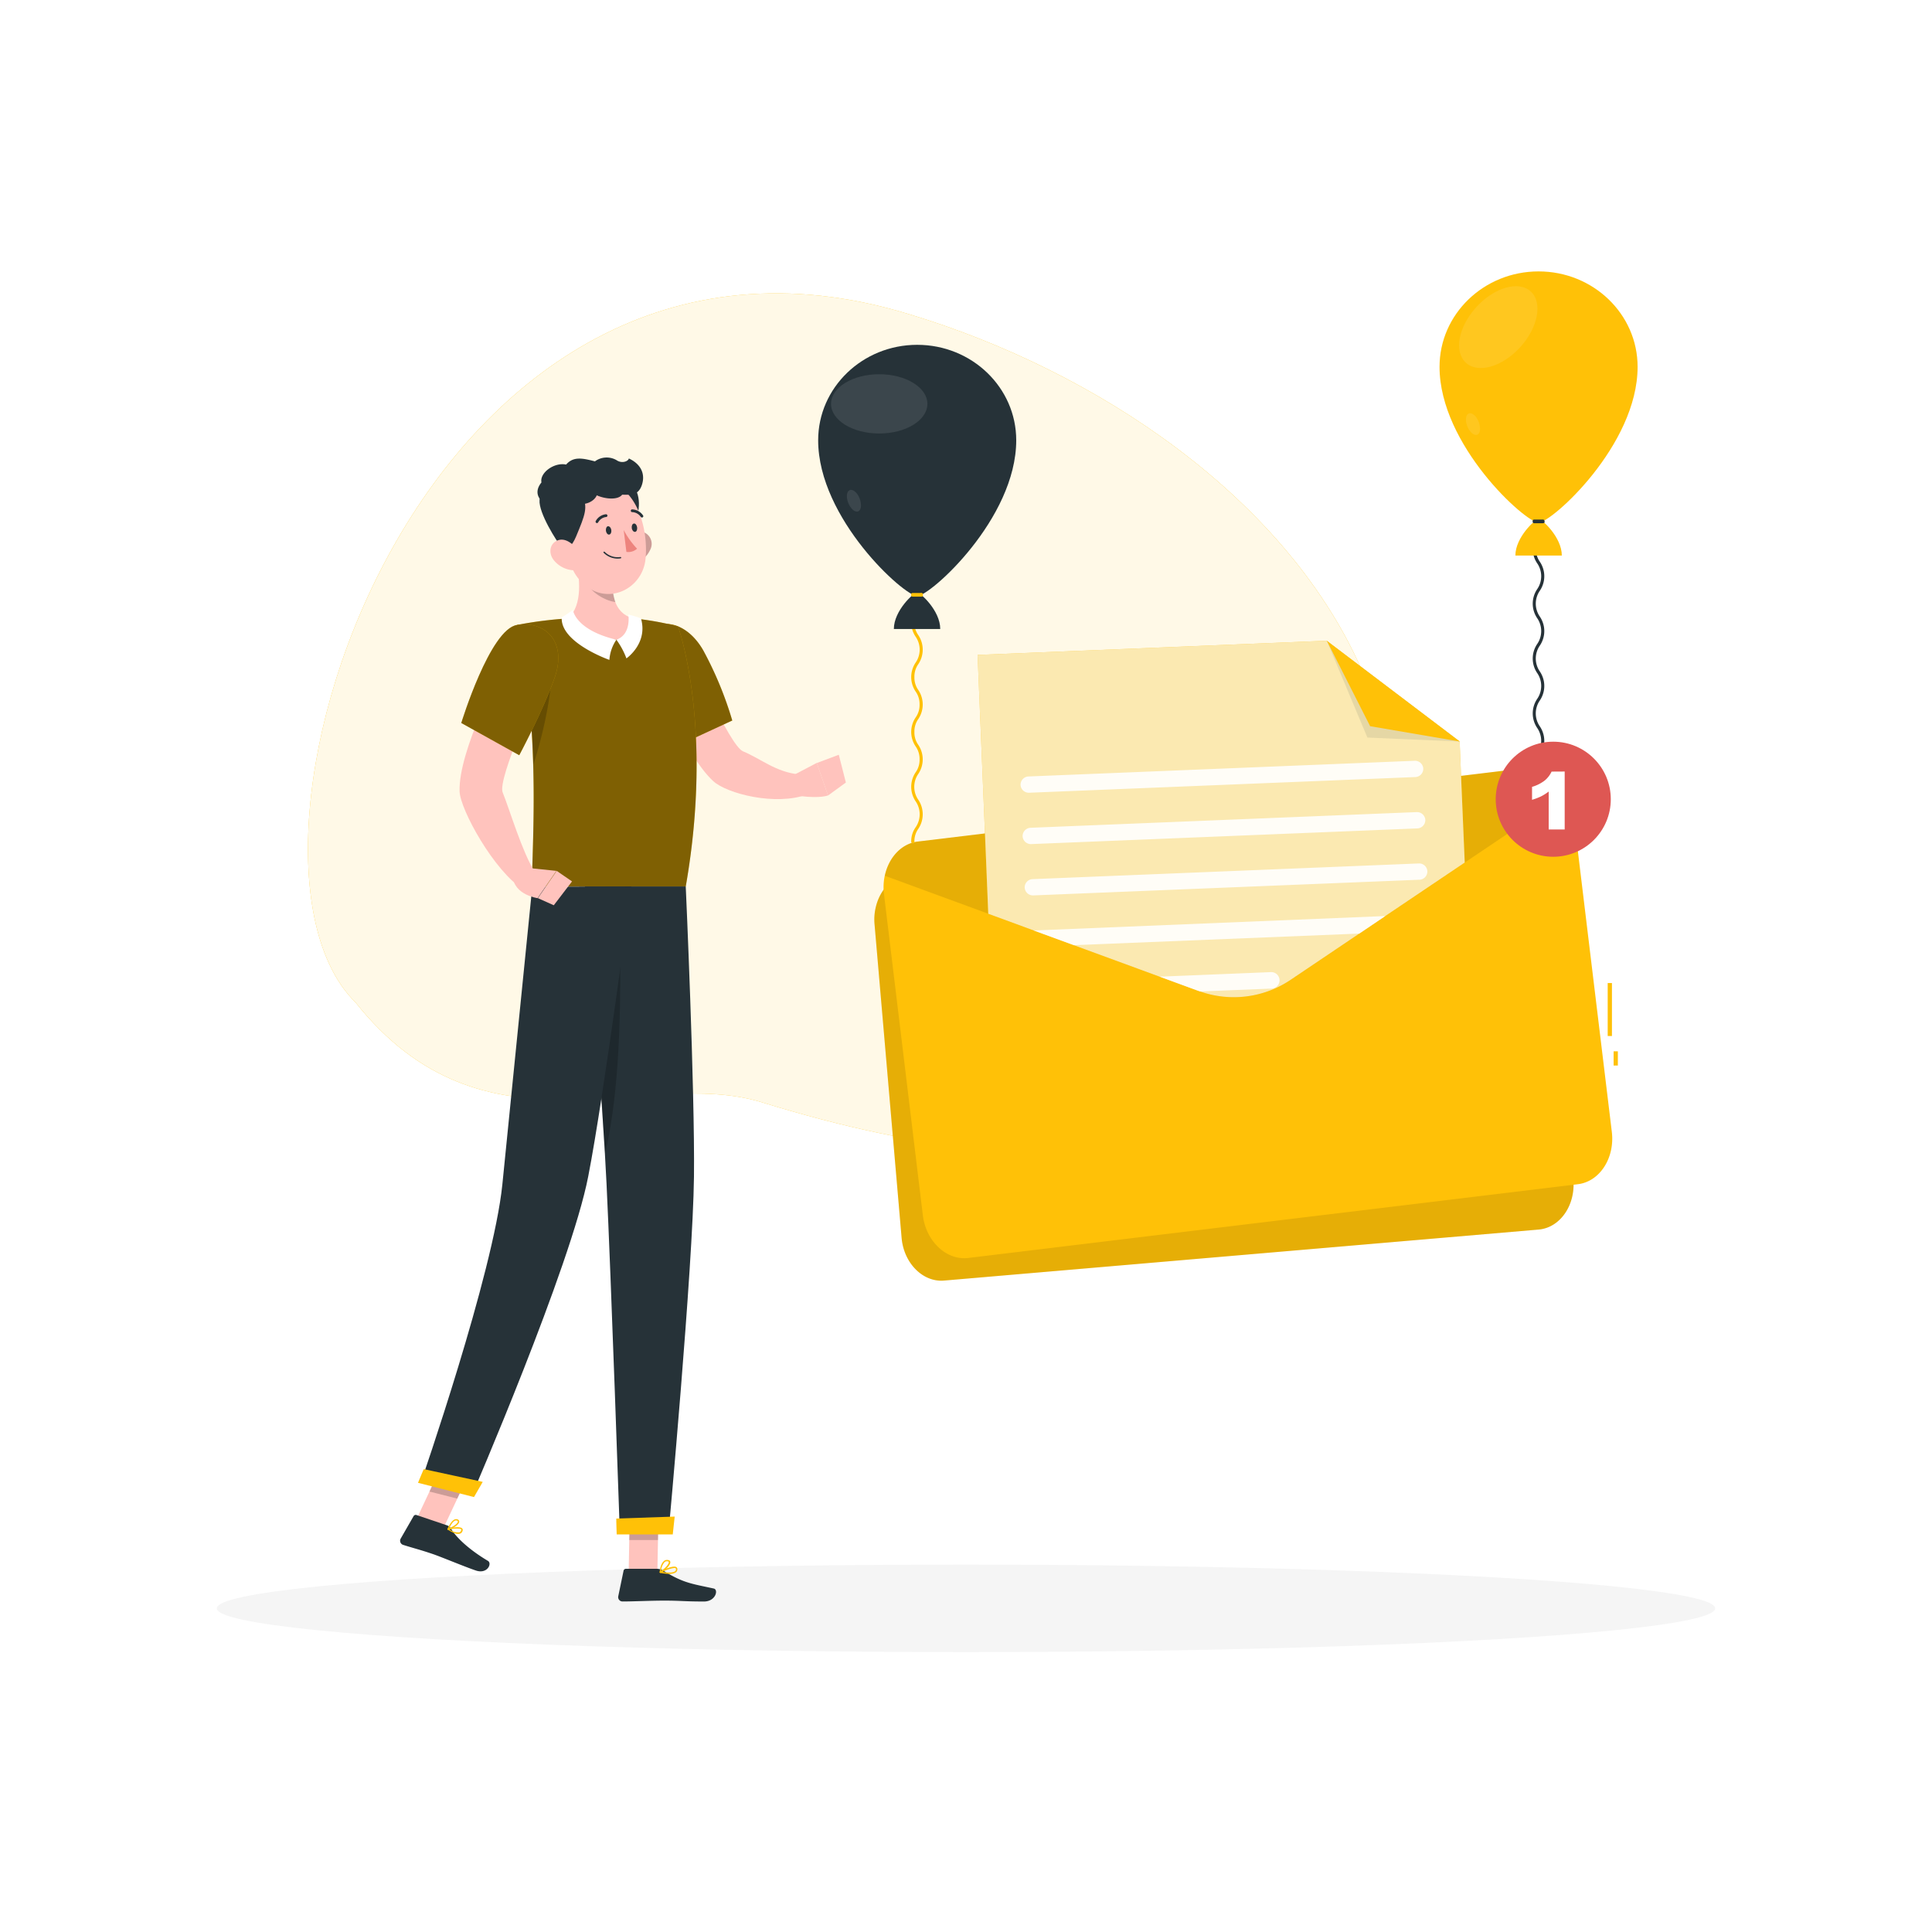 <svg class="animated" id="freepik_stories-new-message" xmlns="http://www.w3.org/2000/svg" viewBox="0 0 500 500" version="1.1" xmlns:xlink="http://www.w3.org/1999/xlink" xmlns:svgjs="http://svgjs.com/svgjs"><style>svg#freepik_stories-new-message:not(.animated) .animable {opacity: 0;}svg#freepik_stories-new-message.animated #freepik--background-simple--inject-4 {animation: 1s 1 forwards cubic-bezier(.36,-0.01,.5,1.38) fadeIn;animation-delay: 0s;}svg#freepik_stories-new-message.animated #freepik--Shadow--inject-4 {animation: 1s 1 forwards cubic-bezier(.36,-0.01,.5,1.38) fadeIn;animation-delay: 0s;}svg#freepik_stories-new-message.animated #freepik--Character--inject-4 {animation: 1s 1 forwards cubic-bezier(.36,-0.01,.5,1.38) slideLeft;animation-delay: 0s;}svg#freepik_stories-new-message.animated #freepik--Message--inject-4 {animation: 1s 1 forwards cubic-bezier(.36,-0.01,.5,1.38) slideUp,1.5s Infinite  linear floating;animation-delay: 0s,1s;}            @keyframes fadeIn {                0% {                    opacity: 0;                }                100% {                    opacity: 1;                }            }                    @keyframes slideLeft {                0% {                    opacity: 0;                    transform: translateX(-30px);                }                100% {                    opacity: 1;                    transform: translateX(0);                }            }                    @keyframes slideUp {                0% {                    opacity: 0;                    transform: translateY(30px);                }                100% {                    opacity: 1;                    transform: inherit;                }            }                    @keyframes floating {                0% {                    opacity: 1;                    transform: translateY(0px);                }                50% {                    transform: translateY(-10px);                }                100% {                    opacity: 1;                    transform: translateY(0px);                }            }        </style><g id="freepik--background-simple--inject-4" class="animable" style="transform-origin: 219.862px 187.047px;"><path d="M353.13,175c-19.47-46-69.49-79.13-117.94-93.71C109.74,43,52.64,220.61,92,259.41c33.44,42.08,74.6,16.52,105.07,25.83C368.55,338.35,370,213.22,353.13,175Z" style="fill: rgb(255, 193, 7); transform-origin: 219.862px 187.047px;" id="elavwxm1nc8rb" class="animable"></path><g id="elo1jn39plci"><path d="M353.13,175c-19.47-46-69.49-79.13-117.94-93.71C109.74,43,52.64,220.61,92,259.41c33.44,42.08,74.6,16.52,105.07,25.83C368.55,338.35,370,213.22,353.13,175Z" style="fill: rgb(255, 255, 255); opacity: 0.9; transform-origin: 219.862px 187.047px;" class="animable"></path></g></g><g id="freepik--Shadow--inject-4" class="animable" style="transform-origin: 250px 416.24px;"><ellipse id="freepik--path--inject-4" cx="250" cy="416.24" rx="193.89" ry="11.32" style="fill: rgb(245, 245, 245); transform-origin: 250px 416.24px;" class="animable"></ellipse></g><g id="freepik--Character--inject-4" class="animable" style="transform-origin: 161.229px 266.436px;"><path d="M163.63,125.23c2.15,2.85,2.41,6.35.1,12-1,2.32-2.3,4.59-5.2.7s-5.39-11-1-11.63S163.63,125.23,163.63,125.23Z" style="fill: rgb(38, 50, 56); transform-origin: 160.252px 132.631px;" id="el85z1vs0f3wl" class="animable"></path><polygon points="162.7 406.89 170.13 406.89 170.45 389.68 163.02 389.68 162.7 406.89" style="fill: rgb(255, 195, 189); transform-origin: 166.575px 398.285px;" id="el9zgvewvrj64" class="animable"></polygon><polygon points="107.54 393.69 114.74 395.52 122.19 379.67 114.99 377.84 107.54 393.69" style="fill: rgb(255, 195, 189); transform-origin: 114.865px 386.68px;" id="el1fqvxl3q9i2" class="animable"></polygon><path d="M115.7,394.76l-7.91-2.67a.63.63,0,0,0-.75.28l-3.35,5.83a1.12,1.12,0,0,0,.63,1.61c2.78.89,4.17,1.18,7.65,2.36,2.14.72,8.23,3.28,11.19,4.28s4.25-1.81,3.13-2.49c-5.05-3-8.34-6.21-9.59-8.37A1.86,1.86,0,0,0,115.7,394.76Z" style="fill: rgb(38, 50, 56); transform-origin: 115.119px 399.359px;" id="eliv2wsgf2av" class="animable"></path><path d="M170.06,406H162a.63.63,0,0,0-.62.5L160,413.14a1.12,1.12,0,0,0,1.11,1.32c2.92,0,7.15-.22,10.82-.22,4.31,0,5.21.23,10.25.23,3.05,0,3.82-3.08,2.54-3.36-5.85-1.27-7.77-1.41-12.87-4.5A3.52,3.52,0,0,0,170.06,406Z" style="fill: rgb(38, 50, 56); transform-origin: 172.647px 410.235px;" id="elmza53jbcv4" class="animable"></path><path d="M168.13,171.91l10.14-3.25s10.48,24.26,14,25.77c4.78,2,8.52,5.41,14.65,6,.83.95,2.19,4,2.06,5.14-8.23,3.1-20.91-.19-24.4-3.42C176.59,194.81,168.13,171.91,168.13,171.91Z" style="fill: rgb(255, 195, 189); transform-origin: 188.559px 187.736px;" id="elwfox02cnttj" class="animable"></path><path d="M165.76,166.33c-2.85,6.5,8.6,27.14,8.6,27.14l15.15-7A93.76,93.76,0,0,0,182,168.31C177.24,160,168.89,159.19,165.76,166.33Z" style="fill: rgb(255, 193, 7); transform-origin: 177.407px 177.475px;" id="el24ww32qu3ti" class="animable"></path><g id="el6zgej1c0upf"><path d="M165.76,166.33c-2.85,6.5,8.6,27.14,8.6,27.14l15.15-7A93.76,93.76,0,0,0,182,168.31C177.24,160,168.89,159.19,165.76,166.33Z" style="opacity: 0.5; transform-origin: 177.407px 177.475px;" class="animable"></path></g><path d="M205.66,200.44l5.72-3,2.91,8.41s-1.87.83-7.21.17Z" style="fill: rgb(255, 195, 189); transform-origin: 209.975px 201.857px;" id="el8biw882irgj" class="animable"></path><polygon points="217.08 195.33 218.91 202.52 214.29 205.88 211.38 197.47 217.08 195.33" style="fill: rgb(255, 195, 189); transform-origin: 215.145px 200.605px;" id="elbw21ry9ipz" class="animable"></polygon><g id="elznag4wwe91"><polygon points="170.45 389.69 170.29 398.56 162.85 398.56 163.02 389.69 170.45 389.69" style="opacity: 0.2; transform-origin: 166.65px 394.125px;" class="animable"></polygon></g><g id="elf0nd8g4o46v"><polygon points="114.98 377.84 122.19 379.67 118.34 387.84 111.14 386.01 114.98 377.84" style="opacity: 0.2; transform-origin: 116.665px 382.84px;" class="animable"></polygon></g><path d="M175.47,162.11s9.32,25.53,2,67.31H137.75c-.43-6.1,2.68-38.95-3.91-67.69a102.12,102.12,0,0,1,13.26-1.68,146.31,146.31,0,0,1,16.89,0A76.15,76.15,0,0,1,175.47,162.11Z" style="fill: rgb(255, 193, 7); transform-origin: 157.058px 194.613px;" id="elxxdzf2i939" class="animable"></path><g id="elt6gkjy12bg"><path d="M175.47,162.11s9.32,25.53,2,67.31H137.75c-.43-6.1,2.68-38.95-3.91-67.69a102.12,102.12,0,0,1,13.26-1.68,146.31,146.31,0,0,1,16.89,0A76.15,76.15,0,0,1,175.47,162.11Z" style="opacity: 0.5; transform-origin: 157.058px 194.613px;" class="animable"></path></g><g id="elcnkczshjirn"><path d="M142.65,168.83c.77,4.73-.44,16-4.63,29.12a190.39,190.39,0,0,0-3.56-33.36v-.06C137.07,164.27,141.9,164.39,142.65,168.83Z" style="opacity: 0.2; transform-origin: 138.664px 181.2px;" class="animable"></path></g><path d="M148.92,144.25c1.2,5.44,1.89,12.17-1.82,15.8,0,0,2.32,5.51,12.42,5.51,9.23,0,4.47-5.51,4.47-5.51-6.09-1.45-6-8.94-5-13.16Z" style="fill: rgb(255, 195, 189); transform-origin: 156.159px 154.905px;" id="el41q74eltzmz" class="animable"></path><path d="M159.52,165.56a10.6,10.6,0,0,0-1.81,5.22s-12.76-4.46-12.33-11c0,0,1.77-1.07,2.89-1.94C148.27,157.85,148.81,163,159.52,165.56Z" style="fill: rgb(255, 255, 255); transform-origin: 152.445px 164.31px;" id="elqp10ygerqic" class="animable"></path><path d="M159.52,165.56a20,20,0,0,1,2.6,4.83s5.64-3.88,3.76-10.34a21.86,21.86,0,0,0-3.27-1S163.47,164.17,159.52,165.56Z" style="fill: rgb(255, 255, 255); transform-origin: 162.892px 164.72px;" id="elc02252w80fh" class="animable"></path><g id="elji7siyaxa5"><path d="M159,146.89a16.29,16.29,0,0,0,.25,8.92,9.64,9.64,0,0,1-2.72-.83c-3.46-1.61-5.21-4.14-7.05-7.91-.16-1-.34-1.9-.55-2.82Z" style="opacity: 0.2; transform-origin: 154.09px 150.03px;" class="animable"></path></g><path d="M168.27,142.28a6.76,6.76,0,0,1-3.92,3.55c-2.31.78-3.63-1.29-3.13-3.57.45-2,2.19-4.92,4.57-4.71A3.23,3.23,0,0,1,168.27,142.28Z" style="fill: rgb(255, 195, 189); transform-origin: 164.883px 141.768px;" id="elwrgri1xl62f" class="animable"></path><g id="elycds68tjai"><path d="M168.27,142.28a6.76,6.76,0,0,1-3.92,3.55c-2.31.78-3.63-1.29-3.13-3.57.45-2,2.19-4.92,4.57-4.71A3.23,3.23,0,0,1,168.27,142.28Z" style="opacity: 0.2; transform-origin: 164.883px 141.768px;" class="animable"></path></g><path d="M145.54,136.45c1.36,7.31,1.79,11.66,5.92,15.05,6.22,5.11,14.77.8,15.59-6.74.74-6.78-1.6-17.6-9.07-19.79A9.84,9.84,0,0,0,145.54,136.45Z" style="fill: rgb(255, 195, 189); transform-origin: 156.252px 139.141px;" id="eluve6pmpctp" class="animable"></path><path d="M150.6,128.09c1.68,3.14.8,5.19-1.52,10.78-1,2.32-2.58,4.79-5.2.7-2.47-3.86-6.24-11-3-11.78C145.21,126.81,150.6,128.09,150.6,128.09Z" style="fill: rgb(38, 50, 56); transform-origin: 145.548px 134.59px;" id="elvfnlylmyd6p" class="animable"></path><path d="M148.49,130.14c3,1,5.38-.51,5.95-1.95,2.4,1.06,5.55,1.2,6.57-.16,2,0,4.14.36,5.1-2.5s-.23-5.43-3.37-6.88c-.07.64-1.7,1.47-3.23.41a5.11,5.11,0,0,0-5.54.34c-3.27-.85-5.58-1.32-7.46.83-3.11-.65-6.9,2.17-6.38,4.62-2.44,3-.08,5.49,2.42,5.92C143.05,132,147.83,131.41,148.49,130.14Z" style="fill: rgb(38, 50, 56); transform-origin: 152.769px 124.925px;" id="elbmo7nipaky" class="animable"></path><path d="M143.27,144.91a7.11,7.11,0,0,0,4.69,2.64c2.43.28,3.21-2,2.17-4.12-.94-1.91-3.34-4.34-5.6-3.65S141.85,143.09,143.27,144.91Z" style="fill: rgb(255, 195, 189); transform-origin: 146.514px 143.617px;" id="ellvai832l52h" class="animable"></path><path d="M151.37,229.42s.79,9.34,1.79,22c1.15,14.35,2.56,33,3.4,47.17,0,.08,0,.14,0,.2.16,2.69.3,5.22.41,7.53,1.13,23.15,3.45,90.52,3.45,90.52H173s6.33-68.75,6.6-92.31c.25-22.66-2.13-75.11-2.13-75.11Z" style="fill: rgb(38, 50, 56); transform-origin: 165.494px 313.13px;" id="eloqocenmjvi" class="animable"></path><path d="M159.5,393c-.05,0,.1,4.11.1,4.11h14.51l.5-4.62Z" style="fill: rgb(255, 193, 7); transform-origin: 167.05px 394.8px;" id="elfcbdeltf08k" class="animable"></path><g id="elowkd855vsh"><path d="M153.16,251.42c1.15,14.35,2.56,33,3.4,47.17,0,.08,0,.14,0,.2,3.08-13.46,4.33-30.2,3.89-57.76Z" style="opacity: 0.2; transform-origin: 156.848px 269.91px;" class="animable"></path></g><path d="M163.39,229.42s-7,53.68-11.15,75c-4.5,23.29-30.16,82.65-30.16,82.65l-13.19-3.35s18.79-54.13,21.12-77.19c2.52-25,7.74-77.06,7.74-77.06Z" style="fill: rgb(38, 50, 56); transform-origin: 136.14px 308.245px;" id="el8nvvguifvxk" class="animable"></path><path d="M109.68,380.21c-.05,0-1.5,3.54-1.5,3.54l14.49,3.69,2.26-3.93Z" style="fill: rgb(255, 193, 7); transform-origin: 116.555px 383.825px;" id="elfrag7z8ow88" class="animable"></path><path d="M156.81,137.35c.08.6.45,1.05.84,1s.64-.56.56-1.16-.45-1-.83-1S156.74,136.75,156.81,137.35Z" style="fill: rgb(38, 50, 56); transform-origin: 157.512px 137.272px;" id="elx4esidrtyvl" class="animable"></path><path d="M163.5,136.65c.07.6.44,1,.83,1s.64-.56.56-1.16-.44-1.05-.83-1S163.42,136.05,163.5,136.65Z" style="fill: rgb(38, 50, 56); transform-origin: 164.195px 136.568px;" id="ellxvy3cbhijg" class="animable"></path><path d="M161.41,137.17a22,22,0,0,0,3.46,4.83,3.35,3.35,0,0,1-2.76.83Z" style="fill: rgb(237, 132, 126); transform-origin: 163.14px 140.019px;" id="elxiv5qk66ib" class="animable"></path><path d="M160.62,144.5a.19.19,0,0,0,.15-.2.18.18,0,0,0-.2-.15,4.76,4.76,0,0,1-4.09-1.34.19.19,0,0,0-.25,0,.18.18,0,0,0,0,.25A5.05,5.05,0,0,0,160.62,144.5Z" style="fill: rgb(38, 50, 56); transform-origin: 158.475px 143.663px;" id="elbf2c3ca0bhm" class="animable"></path><path d="M154.53,135.37a.37.37,0,0,0,.26-.16,2.7,2.7,0,0,1,2.08-1.41.35.35,0,0,0,.33-.37.36.36,0,0,0-.37-.34,3.36,3.36,0,0,0-2.65,1.75.36.36,0,0,0,.13.48A.3.3,0,0,0,154.53,135.37Z" style="fill: rgb(38, 50, 56); transform-origin: 155.668px 134.232px;" id="elugex530sapi" class="animable"></path><path d="M166.2,133.93a.35.35,0,0,0,.14-.06.34.34,0,0,0,.07-.49,3.54,3.54,0,0,0-2.83-1.55.34.34,0,0,0-.33.37.36.36,0,0,0,.37.34h0a2.81,2.81,0,0,1,2.23,1.25A.37.37,0,0,0,166.2,133.93Z" style="fill: rgb(38, 50, 56); transform-origin: 164.866px 132.882px;" id="el0cr2jr0db43" class="animable"></path><path d="M130,172.83l9.57,5.13s-10.9,23.61-9.48,27.12c1.93,4.78,5,15.34,8.3,20.54-.26,1.2-1.88,4-2.88,4.61-7.63-4.7-16.41-20.73-16.57-25.4C118.58,194.19,130,172.83,130,172.83Z" style="fill: rgb(255, 195, 189); transform-origin: 129.251px 201.53px;" id="elkagdduf1v1" class="animable"></path><path d="M133.84,161.73c-7,1-14.46,25.38-14.46,25.38l15,8.34s6.22-11.59,9.21-20.19C146.7,166.25,141.35,160.63,133.84,161.73Z" style="fill: rgb(255, 193, 7); transform-origin: 131.936px 178.522px;" id="elempbajkqdf5" class="animable"></path><g id="elxly2txnexlt"><path d="M133.84,161.73c-7,1-14.46,25.38-14.46,25.38l15,8.34s6.22-11.59,9.21-20.19C146.7,166.25,141.35,160.63,133.84,161.73Z" style="opacity: 0.5; transform-origin: 131.936px 178.522px;" class="animable"></path></g><path d="M117.64,396.79a2.21,2.21,0,0,0,1.46.1,1.06,1.06,0,0,0,.63-.78.58.58,0,0,0-.14-.57c-.65-.66-3.36,0-3.67,0a.17.17,0,0,0-.13.14.19.19,0,0,0,.09.18A8.49,8.49,0,0,0,117.64,396.79Zm1.5-1.11a.35.35,0,0,1,.2.11.22.22,0,0,1,0,.23.73.73,0,0,1-.42.54,3.58,3.58,0,0,1-2.54-.72A6.7,6.7,0,0,1,119.14,395.68Z" style="fill: rgb(255, 193, 7); transform-origin: 117.772px 396.108px;" id="elaekooroly3" class="animable"></path><path d="M115.91,395.93H116c.85-.16,2.74-1.23,2.84-2.08a.59.59,0,0,0-.39-.62,1,1,0,0,0-.78,0c-1,.4-1.83,2.39-1.87,2.47a.19.19,0,0,0,0,.18A.16.16,0,0,0,115.91,395.93Zm2.32-2.4.07,0c.21.1.2.21.19.26,0,.49-1.32,1.37-2.21,1.67.27-.57.86-1.68,1.52-1.94A.64.64,0,0,1,118.23,393.53Z" style="fill: rgb(255, 193, 7); transform-origin: 117.31px 394.54px;" id="el97bn331j7a" class="animable"></path><path d="M173.19,407.32a2.79,2.79,0,0,0,1.79-.45,1,1,0,0,0,.31-.86.59.59,0,0,0-.3-.47c-.92-.5-3.87,1-4.2,1.19a.17.17,0,0,0-.09.18.18.18,0,0,0,.14.15A13.39,13.39,0,0,0,173.19,407.32Zm1.3-1.53a.75.75,0,0,1,.33.06.23.23,0,0,1,.12.19.65.65,0,0,1-.2.57c-.45.4-1.67.47-3.32.2A9.54,9.54,0,0,1,174.49,405.79Z" style="fill: rgb(255, 193, 7); transform-origin: 172.998px 406.385px;" id="elw9glxd9ox6c" class="animable"></path><path d="M170.88,407.06H171c.89-.41,2.62-2,2.47-2.85,0-.2-.19-.45-.67-.49a1.21,1.21,0,0,0-1,.3c-.93.77-1.08,2.77-1.08,2.86a.17.17,0,0,0,.07.16A.23.23,0,0,0,170.88,407.06Zm1.74-3h.1c.32,0,.34.15.35.19.09.51-1.08,1.77-2,2.32a4,4,0,0,1,.92-2.29A.93.93,0,0,1,172.62,404.05Z" style="fill: rgb(255, 193, 7); transform-origin: 172.099px 405.383px;" id="el2yz9pp1e3s2" class="animable"></path><path d="M137,224.66l7,.72-4.87,7.06s-6.14-.83-6.43-5.69Z" style="fill: rgb(255, 195, 189); transform-origin: 138.35px 228.55px;" id="elf9cpxej84ji" class="animable"></path><polygon points="148.04 228.11 143.32 234.28 139.2 232.44 144.07 225.38 148.04 228.11" style="fill: rgb(255, 195, 189); transform-origin: 143.62px 229.83px;" id="el5t0bz7frupg" class="animable"></polygon></g><g id="freepik--Message--inject-4" class="animable" style="transform-origin: 317.775px 200.841px;"><path d="M400.19,224.27l7,81.08c.56,6.6-3.47,12.39-9,12.86l-153.86,13.2c-5.5.48-10.47-4.54-11-11.13l-7-81.09a13.62,13.62,0,0,1,.35-4.54c1.1-4.53,4.44-8,8.62-8.31l153.86-13.21c4.17-.36,8,2.45,9.91,6.71A13.88,13.88,0,0,1,400.19,224.27Z" style="fill: rgb(255, 193, 7); transform-origin: 316.758px 272.27px;" id="elbuuw5x40vo" class="animable"></path><g id="ellnssu3xckt9"><path d="M400.19,224.27l7,81.08c.56,6.6-3.47,12.39-9,12.86l-153.86,13.2c-5.5.48-10.47-4.54-11-11.13l-7-81.09a13.62,13.62,0,0,1,.35-4.54c1.1-4.53,4.44-8,8.62-8.31l153.86-13.21c4.17-.36,8,2.45,9.91,6.71A13.88,13.88,0,0,1,400.19,224.27Z" style="opacity: 0.1; transform-origin: 316.758px 272.27px;" class="animable"></path></g><g id="eljwxi7ld6ywq"><rect x="417.6" y="272.08" width="1.1" height="3.68" style="fill: rgb(255, 193, 7); transform-origin: 418.15px 273.92px; transform: rotate(-6.89deg);" class="animable"></rect></g><g id="elhc6hv82tvc8"><rect x="416.07" y="254.41" width="1.1" height="13.71" style="fill: rgb(255, 193, 7); transform-origin: 416.62px 261.265px; transform: rotate(-6.89deg);" class="animable"></rect></g><path d="M407.08,209.77l10.06,83.16c.81,6.76-3.13,12.86-8.77,13.54L250.58,325.56c-5.64.68-10.93-4.3-11.75-11.07l-10.06-83.15a14.34,14.34,0,0,1,.2-4.69c1-4.69,4.28-8.34,8.57-8.86l157.79-19.08c4.29-.52,8.37,2.23,10.44,6.55A14.31,14.31,0,0,1,407.08,209.77Z" style="fill: rgb(255, 193, 7); transform-origin: 322.955px 262.135px;" id="elydr3gkjq9lk" class="animable"></path><g id="el3ztu5jbpav"><path d="M405.77,205.26,334.2,253.45A26.44,26.44,0,0,1,310,256.38l-81-29.73c1-4.69,4.28-8.34,8.57-8.86l157.79-19.08C399.62,198.19,403.7,200.94,405.77,205.26Z" style="opacity: 0.1; transform-origin: 317.385px 228.355px;" class="animable"></path></g><path d="M379.07,223.23l-20.56,13.84-6.73,4.54L334.2,253.45a26.34,26.34,0,0,1-23.61,3.14l-.63-.21-9.86-3.62-22.2-8.15-10.38-3.81-11.76-4.32-.85-20.79L253,169.49l90.33-3.67,34.43,26.09.36,8.87Z" style="fill: rgb(255, 193, 7); transform-origin: 316.035px 211.945px;" id="eltvpmugiwibh" class="animable"></path><g id="elso1pz5ml5mb"><path d="M379.07,223.23l-20.56,13.84-6.73,4.54L334.2,253.45a26.34,26.34,0,0,1-23.61,3.14l-.63-.21-9.86-3.62-22.2-8.15-10.38-3.81-11.76-4.32-.85-20.79L253,169.49l90.33-3.67,34.43,26.09.36,8.87Z" style="fill: rgb(250, 250, 250); opacity: 0.7; transform-origin: 316.035px 211.945px;" class="animable"></path></g><g id="elkc1yz6d9bc"><g style="opacity: 0.9; transform-origin: 316.76px 226.739px;" class="animable"><path d="M366.34,201.1l-100,4.06a2.14,2.14,0,0,1-2.22-2h0a2.14,2.14,0,0,1,2-2.21l100-4.06a2.14,2.14,0,0,1,2.22,2h0A2.13,2.13,0,0,1,366.34,201.1Z" style="fill: rgb(255, 255, 255); transform-origin: 316.23px 201.025px;" id="elof0svulliz" class="animable"></path><path d="M366.87,214.39l-100,4.06a2.14,2.14,0,0,1-2.22-2h0a2.15,2.15,0,0,1,2-2.22l100-4.06a2.15,2.15,0,0,1,2.22,2h0A2.16,2.16,0,0,1,366.87,214.39Z" style="fill: rgb(255, 255, 255); transform-origin: 316.76px 214.31px;" id="eli9z2brhn4hf" class="animable"></path><path d="M367.41,227.67l-100,4.06a2.14,2.14,0,0,1-2.22-2h0a2.13,2.13,0,0,1,2-2.21l100-4.06a2.13,2.13,0,0,1,2.21,2h0A2.13,2.13,0,0,1,367.41,227.67Z" style="fill: rgb(255, 255, 255); transform-origin: 317.295px 227.595px;" id="elpqaxbp3rvli" class="animable"></path><path d="M358.51,237.07l-6.73,4.54-73.88,3-10.38-3.81a1.09,1.09,0,0,1,.26,0Z" style="fill: rgb(255, 255, 255); transform-origin: 313.015px 240.84px;" id="el5699vg2qn33" class="animable"></path><path d="M331.14,253.62v.08a2.14,2.14,0,0,1-2,2.14l-18.51.75-.63-.21-9.86-3.62,28.83-1.18A2.14,2.14,0,0,1,331.14,253.62Z" style="fill: rgb(255, 255, 255); transform-origin: 315.64px 254.085px;" id="eleav5dwyhxc" class="animable"></path></g></g><g id="el6wen6vmevc4"><polygon points="377.8 191.91 353.88 190.88 343.37 165.82 377.8 191.91" style="fill: rgb(38, 50, 56); opacity: 0.1; transform-origin: 360.585px 178.865px;" class="animable"></polygon></g><polygon points="377.8 191.91 354.59 187.94 343.37 165.82 377.8 191.91" style="fill: rgb(255, 193, 7); transform-origin: 360.585px 178.865px;" id="el4emjizy6m48" class="animable"></polygon><path d="M423.81,94.93c0,20.34-22.29,40.33-25.63,40.33s-25.63-20-25.63-40.33c0-13.63,11.47-24.69,25.63-24.69S423.81,81.3,423.81,94.93Z" style="fill: rgb(255, 193, 7); transform-origin: 398.18px 102.75px;" id="elpqd6m56rqvj" class="animable"></path><g id="elgsx2009rees"><path d="M393.42,89.86c-4.64,5.09-10.94,6.91-14.07,4s-1.91-9.29,2.72-14.38,10.94-6.91,14.08-4.06S398.06,84.77,393.42,89.86Z" style="fill: rgb(255, 255, 255); opacity: 0.1; transform-origin: 387.752px 84.661px;" class="animable"></path></g><g id="elitwajyzttqj"><path d="M379.75,110.35c-.61-1.52-.45-3,.36-3.34s2,.64,2.57,2.16.45,3-.36,3.33S380.36,111.86,379.75,110.35Z" style="fill: rgb(255, 255, 255); opacity: 0.1; transform-origin: 381.206px 109.754px;" class="animable"></path></g><path d="M397.08,199.26a.42.42,0,0,1-.41-.41,6.26,6.26,0,0,1,1.16-3.77,5.93,5.93,0,0,0,0-6.68,6.71,6.71,0,0,1,0-7.54,5.91,5.91,0,0,0,0-6.67,6.69,6.69,0,0,1,0-7.53,5.91,5.91,0,0,0,0-6.67,6.69,6.69,0,0,1,0-7.53,5.91,5.91,0,0,0,0-6.67,6.69,6.69,0,0,1,0-7.53,5.5,5.5,0,0,0,1-3.33.42.42,0,0,1,.83,0,6.25,6.25,0,0,1-1.16,3.76,5.56,5.56,0,0,0-1,3.34,5.5,5.5,0,0,0,1,3.33,6.69,6.69,0,0,1,0,7.53,5.87,5.87,0,0,0,0,6.67,6.69,6.69,0,0,1,0,7.53,5.87,5.87,0,0,0,0,6.67,6.69,6.69,0,0,1,0,7.53,5.88,5.88,0,0,0,0,6.68,6.71,6.71,0,0,1,0,7.54,5.51,5.51,0,0,0-1,3.34A.41.41,0,0,1,397.08,199.26Z" style="fill: rgb(38, 50, 56); transform-origin: 398.165px 166.917px;" id="eln94w4tj8889" class="animable"></path><path d="M398.18,134.3c-.79,0-6,4.7-6,9.48H404.2C404.2,139,399,134.3,398.18,134.3Z" style="fill: rgb(255, 193, 7); transform-origin: 398.19px 139.04px;" id="el5u7eo5k59k" class="animable"></path><rect x="396.65" y="134.46" width="3.06" height="0.95" rx="0.35" style="fill: rgb(38, 50, 56); transform-origin: 398.18px 134.935px;" id="elgdo5bz9xgh" class="animable"></rect><path d="M263,113.94c0,20.33-22.29,40.32-25.63,40.32s-25.63-20-25.63-40.32c0-13.64,11.47-24.7,25.63-24.7S263,100.3,263,113.94Z" style="fill: rgb(38, 50, 56); transform-origin: 237.37px 121.75px;" id="elsxaee6z9qmc" class="animable"></path><g id="elildt3sj4wqd"><ellipse cx="227.54" cy="104.52" rx="12.47" ry="7.67" style="fill: rgb(255, 255, 255); opacity: 0.1; transform-origin: 227.54px 104.52px; transform: rotate(-47.67deg);" class="animable"></ellipse></g><g id="elqa2aa0dipch"><path d="M219.54,130.18c-.61-1.52-.45-3,.36-3.34s2,.64,2.57,2.16.45,3-.36,3.34S220.15,131.7,219.54,130.18Z" style="fill: rgb(255, 255, 255); opacity: 0.1; transform-origin: 220.996px 129.59px;" class="animable"></path></g><path d="M236.23,218.26a.41.41,0,0,1-.41-.41,6.26,6.26,0,0,1,1.16-3.77,5.93,5.93,0,0,0,0-6.68,6.71,6.71,0,0,1,0-7.54,5.5,5.5,0,0,0,1-3.33,5.56,5.56,0,0,0-1-3.34,6.69,6.69,0,0,1,0-7.53,5.5,5.5,0,0,0,1-3.33,5.56,5.56,0,0,0-1-3.34,6.69,6.69,0,0,1,0-7.53,5.9,5.9,0,0,0,0-6.66,6.69,6.69,0,0,1,0-7.53,5.56,5.56,0,0,0,1-3.34.42.42,0,0,1,.41-.41.41.41,0,0,1,.41.41,6.28,6.28,0,0,1-1.15,3.77,5.85,5.85,0,0,0,0,6.66,6.74,6.74,0,0,1,0,7.53,5.56,5.56,0,0,0-1,3.34,5.5,5.5,0,0,0,1,3.33,6.74,6.74,0,0,1,0,7.53,5.56,5.56,0,0,0-1,3.34,5.5,5.5,0,0,0,1,3.33,6.74,6.74,0,0,1,0,7.53,5.88,5.88,0,0,0,0,6.68,6.75,6.75,0,0,1,0,7.54,5.54,5.54,0,0,0-1,3.34A.41.41,0,0,1,236.23,218.26Z" style="fill: rgb(255, 193, 7); transform-origin: 237.31px 185.89px;" id="elqwtu9kmoagb" class="animable"></path><path d="M237.33,153.31c-.79,0-6,4.69-6,9.47h12C243.35,158,238.11,153.31,237.33,153.31Z" style="fill: rgb(38, 50, 56); transform-origin: 237.33px 158.045px;" id="el4n6hef5k6ou" class="animable"></path><rect x="235.8" y="153.46" width="3.06" height="0.95" rx="0.35" style="fill: rgb(255, 193, 7); transform-origin: 237.33px 153.935px;" id="elo4fcn8pe1i" class="animable"></rect><g id="ely3duzxi2xg"><circle cx="401.98" cy="206.84" r="14.89" style="fill: rgb(222, 87, 83); transform-origin: 401.98px 206.84px; transform: rotate(-42.56deg);" class="animable"></circle></g><path d="M404.94,199.67v15H400.8v-9.82a12.82,12.82,0,0,1-1.95,1.24,15.93,15.93,0,0,1-2.36.9v-3.35a9.93,9.93,0,0,0,3.25-1.62,6.7,6.7,0,0,0,1.81-2.33Z" style="fill: rgb(255, 255, 255); transform-origin: 400.715px 207.17px;" id="elft98j44r6pb" class="animable"></path></g><defs>     <filter id="active" height="200%">         <feMorphology in="SourceAlpha" result="DILATED" operator="dilate" radius="2"></feMorphology>                <feFlood flood-color="#32DFEC" flood-opacity="1" result="PINK"></feFlood>        <feComposite in="PINK" in2="DILATED" operator="in" result="OUTLINE"></feComposite>        <feMerge>            <feMergeNode in="OUTLINE"></feMergeNode>            <feMergeNode in="SourceGraphic"></feMergeNode>        </feMerge>    </filter>    <filter id="hover" height="200%">        <feMorphology in="SourceAlpha" result="DILATED" operator="dilate" radius="2"></feMorphology>                <feFlood flood-color="#ff0000" flood-opacity="0.5" result="PINK"></feFlood>        <feComposite in="PINK" in2="DILATED" operator="in" result="OUTLINE"></feComposite>        <feMerge>            <feMergeNode in="OUTLINE"></feMergeNode>            <feMergeNode in="SourceGraphic"></feMergeNode>        </feMerge>            <feColorMatrix type="matrix" values="0   0   0   0   0                0   1   0   0   0                0   0   0   0   0                0   0   0   1   0 "></feColorMatrix>    </filter></defs></svg>